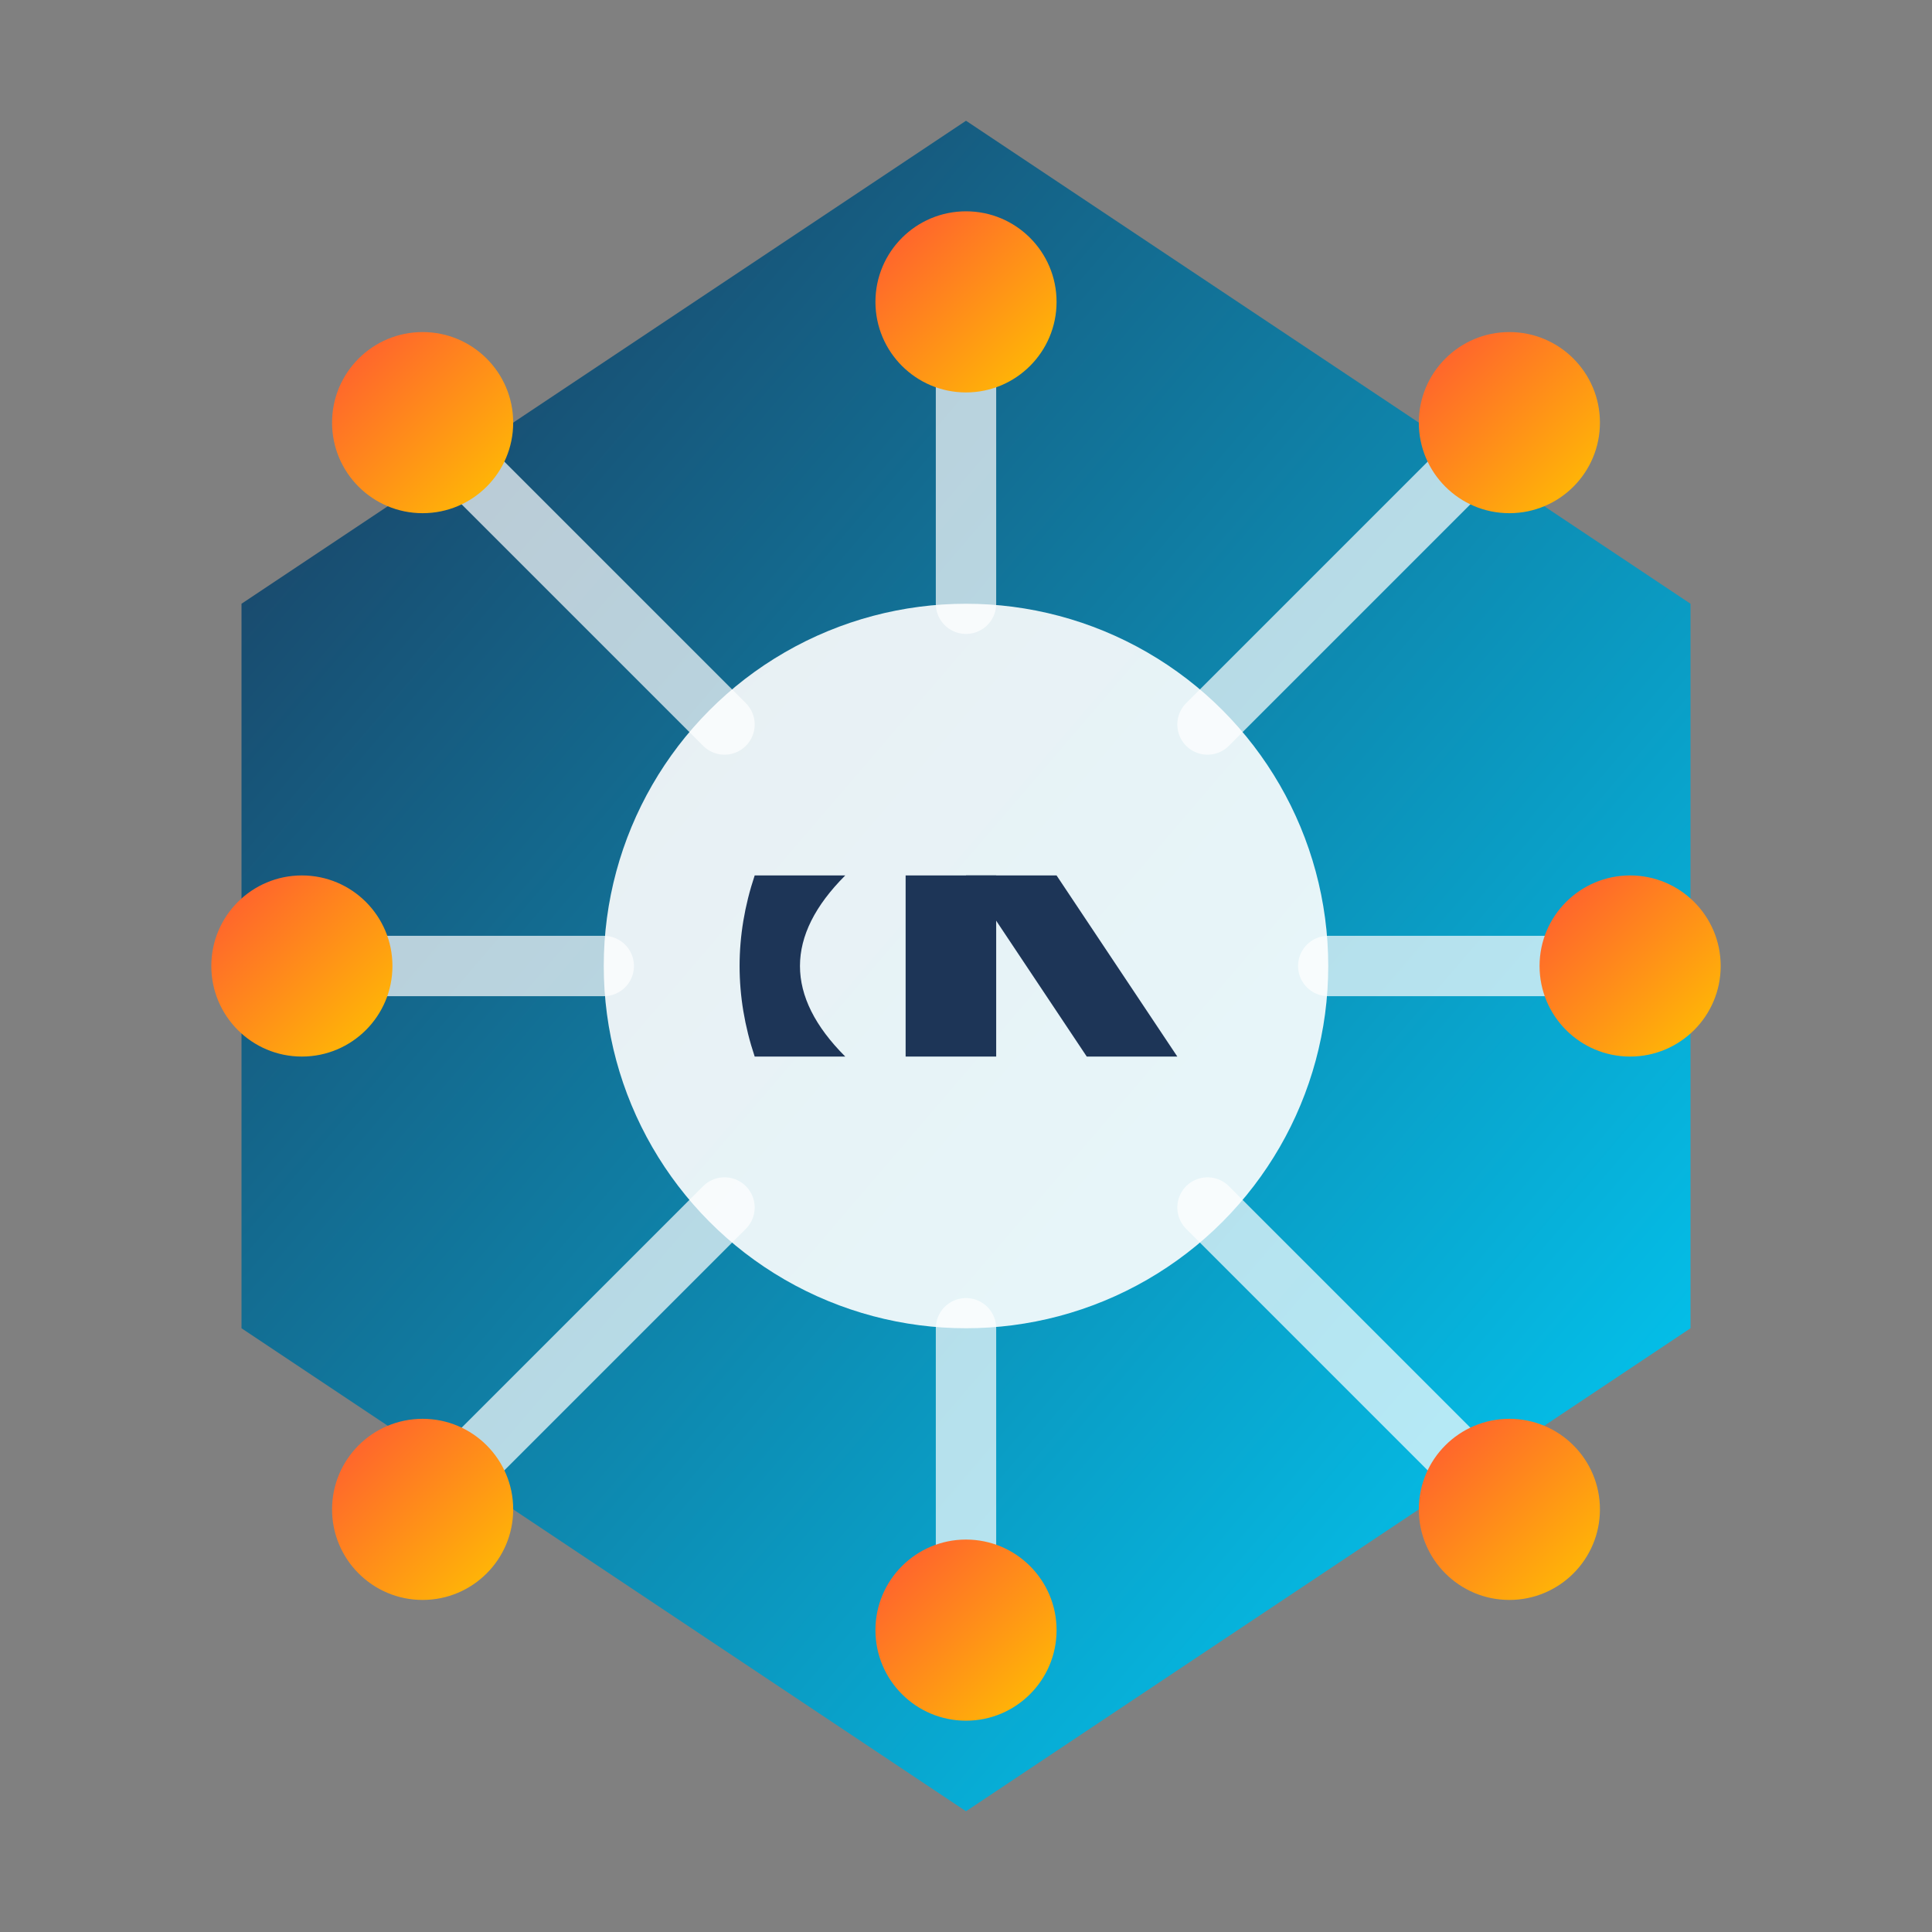 <svg xmlns="http://www.w3.org/2000/svg" viewBox="0 0 64 64">
  <rect x="0" y="0" width="64" height="64" fill="#808080" stroke="none"/>
  <!-- Background -->
  <defs>
    <linearGradient id="bgGradient" x1="0%" y1="0%" x2="100%" y2="100%">
      <stop offset="0%" stop-color="#1d3557" />
      <stop offset="100%" stop-color="#00d4ff" />
    </linearGradient>
    <linearGradient id="dataGlow" x1="0%" y1="0%" x2="100%" y2="100%">
      <stop offset="0%" stop-color="#ff5733" />
      <stop offset="100%" stop-color="#ffc300" />
    </linearGradient>
  </defs>
  
  <!-- Main shape - hexagon representing data cell -->
  <path d="M32,4 L56,20 L56,44 L32,60 L8,44 L8,20 Z" fill="url(#bgGradient)" />
  
  <!-- Central hub representing data core -->
  <circle cx="32" cy="32" r="12" fill="#ffffff" opacity="0.9" />
  
  <!-- Data flow lines -->
  <g stroke="#ffffff" stroke-width="2" stroke-linecap="round" opacity="0.7">
    <line x1="32" y1="20" x2="32" y2="10" />
    <line x1="32" y1="44" x2="32" y2="54" />
    <line x1="20" y1="32" x2="10" y2="32" />
    <line x1="44" y1="32" x2="54" y2="32" />
    
    <!-- Diagonal data paths -->
    <line x1="24" y1="24" x2="14" y2="14" />
    <line x1="40" y1="24" x2="50" y2="14" />
    <line x1="24" y1="40" x2="14" y2="50" />
    <line x1="40" y1="40" x2="50" y2="50" />
  </g>
  
  <!-- Data nodes -->
  <circle cx="32" cy="10" r="3" fill="url(#dataGlow)" />
  <circle cx="32" cy="54" r="3" fill="url(#dataGlow)" />
  <circle cx="10" cy="32" r="3" fill="url(#dataGlow)" />
  <circle cx="54" cy="32" r="3" fill="url(#dataGlow)" />
  <circle cx="14" cy="14" r="3" fill="url(#dataGlow)" />
  <circle cx="50" cy="14" r="3" fill="url(#dataGlow)" />
  <circle cx="14" cy="50" r="3" fill="url(#dataGlow)" />
  <circle cx="50" cy="50" r="3" fill="url(#dataGlow)" />
  
  <!-- C D W letters in center -->
  <path d="M28,29 Q25,32 28,35 H25 Q24,32 25,29 Z" fill="#1d3557" />
  <path d="M30,29 H33 V35 H30 Z" fill="#1d3557" />
  <path d="M35,29 L39,35 H36 L32,29 Z" fill="#1d3557" />
</svg>
